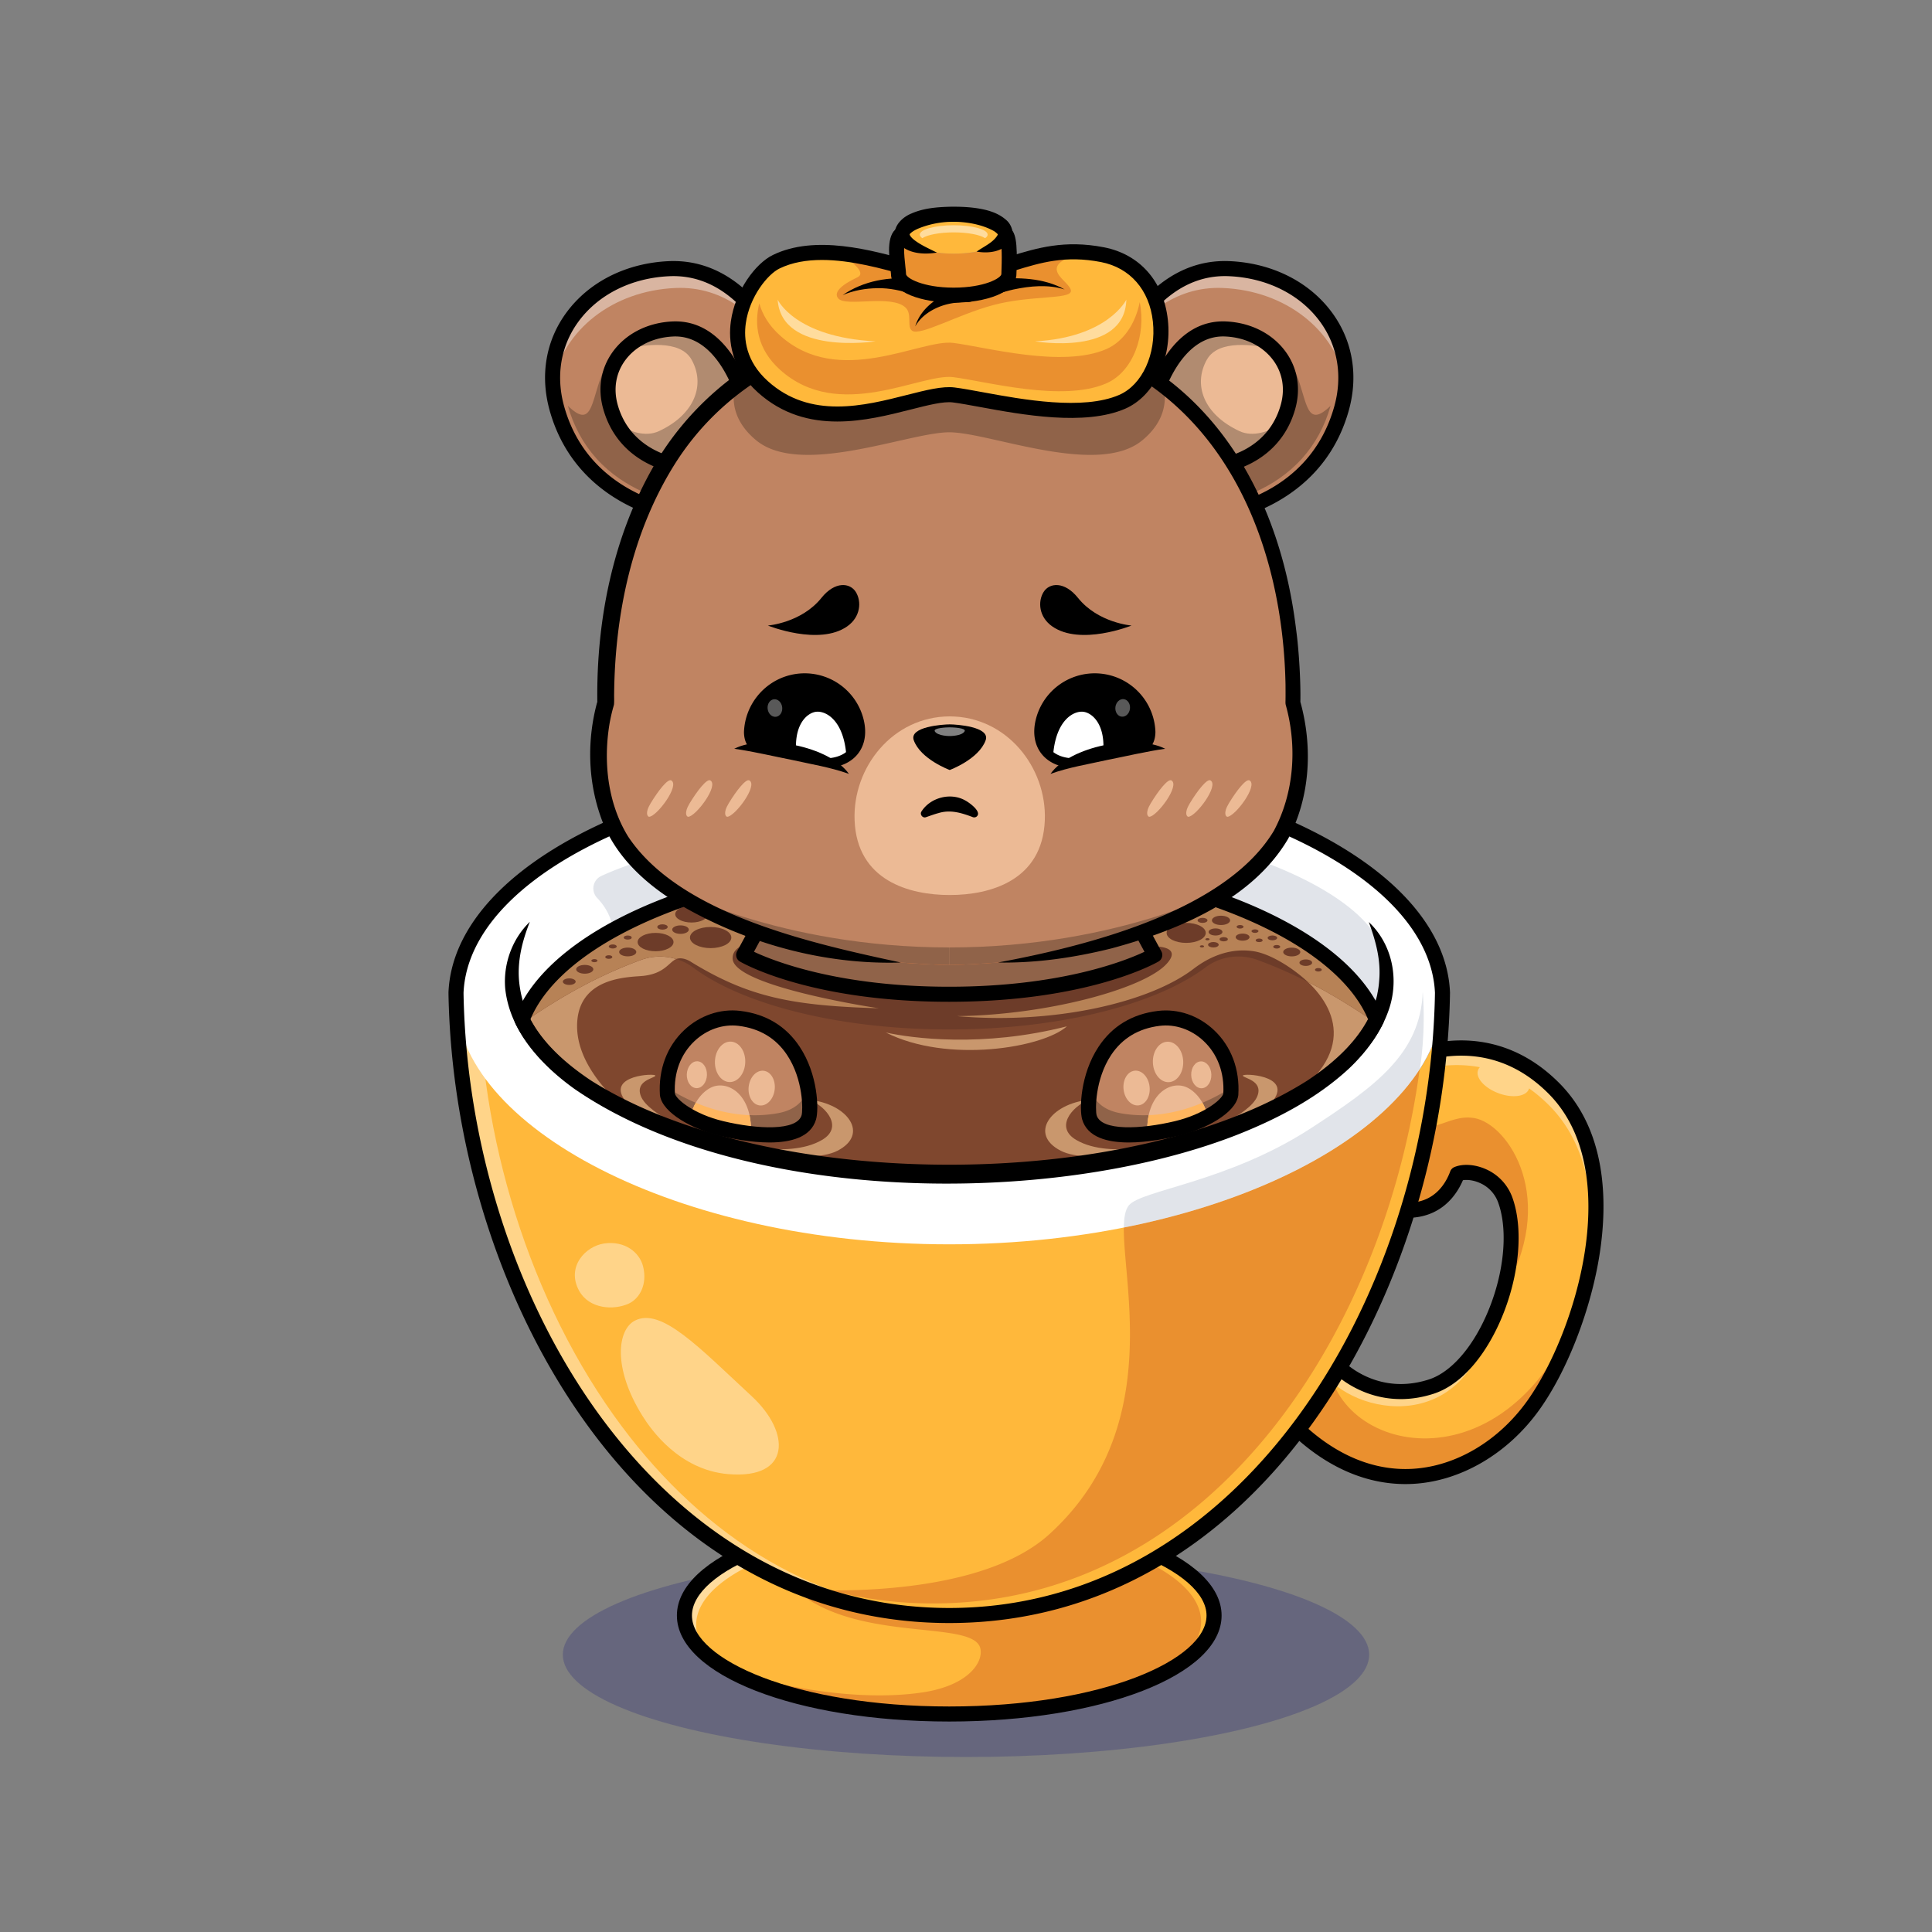 <svg id="Layer_1" data-name="Layer 1" xmlns="http://www.w3.org/2000/svg" viewBox="0 0 4000 4000"><rect x="0" y="0" width="4000" height="4000" fill="#808080" stroke="none"/><defs><style>.cls-1{opacity:0.2;}.cls-2{fill:#000072;}.cls-3{fill:#ffb83b;}.cls-4{opacity:0.4;}.cls-5{fill:#fff;}.cls-6{fill:#ea902f;}.cls-7{fill:#39d5ff;}.cls-8{fill:#399cff;}.cls-9{opacity:0.5;}.cls-10{fill:#3b73ff;}.cls-11{opacity:0.25;}.cls-12{fill:#8795aa;}.cls-13{fill:#995530;}.cls-14{fill:#7f472e;}.cls-15{fill:#6d3c29;}.cls-16{fill:#c9976d;}.cls-17{fill:#b78256;}.cls-18{fill:#6b184e;}.cls-19{fill:#ff9343;}.cls-20{fill:#906349;}.cls-21{fill:#fff3e9;}.cls-22{fill:#c08462;}.cls-23{fill:#ecba95;}.cls-24{fill:#ffb65f;}.cls-25{fill:#f9d9c2;}.cls-26{fill:#b18b70;}.cls-27{fill:#c1612b;}.cls-28{fill:#512717;}.cls-29{opacity:0.35;}</style></defs><g class="cls-1"><ellipse class="cls-2" cx="2000" cy="3425.85" rx="834.75" ry="211.86"/></g><path class="cls-3" d="M2857.1,2219.79s194.15-132.64,359.82,33.24c168.21,168.42,59.23,513.62-41.74,655.66C3067.64,3060,2845,3141.57,2652.92,2924.27c0,0,95.35-149.21,96.59-126.41s89,113.07,213.61,73c115.18-37.07,197.46-263,153.62-385.72-18.52-51.83-74.88-64.92-99.62-54.41-13.66,37.37-56.53,105.06-173.75,60.29"/><g class="cls-4"><path class="cls-5" d="M3273.43,2696.12c35.93-145.11,33.79-307.5-66.1-407.51a321.62,321.62,0,0,0-41.46-35.22l-.48,1.42c-5.85,15.58-34.11,19.41-63.17,8.5s-47.91-32.33-42-47.91a17,17,0,0,1,3.71-5.85c-97.4-18.3-182.43,25.5-208.32,40.8l1.54-30.56s194.17-132.62,359.84,33.25C3325.09,2361.31,3318.65,2542.67,3273.43,2696.12Z"/></g><g class="cls-4"><path class="cls-5" d="M3080,2753.55c-65.41,233.8-314.72,166-354.16,64.41,13.36-17.22,23.26-27.35,23.67-20.11.37,6.6,8,18.88,21.67,32,0,0,0,0,0,.07,33.53,32.17,103.43,69.42,191.88,40.92C3009.41,2856,3050.4,2810.54,3080,2753.55Z"/></g><path class="cls-6" d="M3109.54,2681.38c21.38-68.82,26.4-142.47,7.19-196.27-18.5-51.82-74.87-64.9-99.61-54.39-13.64,37.36-56.53,105-173.73,60.28l11-216.14v0l66.33,24c35.26,68.82,71.9,5.77,131.71,16C3122,2326.64,3229.51,2483,3109.54,2681.38Z"/><path class="cls-6" d="M3268.92,2710.77c-24.89,79.32-59.77,150.15-93.75,197.93-107.52,151.26-330.11,232.88-522.25,15.58,0,0,95.34-149.21,96.6-126.43C2739.94,3002,3110.43,3103.22,3268.92,2710.77Z"/><path d="M2909.81,3072.62c-96,0-188.51-47.48-268.57-138a15.59,15.59,0,0,1-1.45-18.72c90.26-141.23,101-138.4,112.47-135.4,7.21,1.9,12.2,8.21,12.78,16.14,1.57,6.21,17.49,27.65,48.73,45.55,30.78,17.64,80.85,34.36,144.57,13.85,40.7-13.1,81.38-55.77,111.61-117.05,41.93-85.05,54.84-184.95,32.12-248.59a70,70,0,0,0-38.69-41.4c-13.32-5.84-26.07-6.91-34.56-5.48-8.82,20.66-27.13,51-62.32,67.06-35,15.94-78.28,14.26-128.69-5a15.58,15.58,0,1,1,11.13-29.11c42.34,16.17,77.53,18.11,104.64,5.75,29.37-13.39,43.25-41.36,48.91-56.83a15.55,15.55,0,0,1,8.54-9c17.4-7.4,42.26-5.85,64.85,4.05a101.67,101.67,0,0,1,55.53,59.47c25.39,71.07,11.92,180.72-33.51,272.85-34.44,69.82-80.61,117-130,132.93-87.1,28-152.64-3.93-184-25.48-15.49-10.66-31.26-25-40.85-39-16.29,20.22-45.14,62.07-70.62,101.46,76,82.21,162.6,123.17,251.17,118.41,90-4.77,179.27-57.64,238.84-141.42,101.22-142.38,202.29-476.54,43.42-635.62-154.74-154.93-338.18-32.64-340-31.38a15.59,15.59,0,1,1-17.58-25.74c2.1-1.43,52.12-35.19,123.82-48.05,66.83-12,165.48-7.31,255.82,83.15,98.62,98.75,100.36,245.41,84.45,351.05-17.35,115.22-66.23,242.65-124.52,324.64-65,91.47-163.19,149.22-262.59,154.5Q2917.54,3072.62,2909.81,3072.62Zm-144.75-275.73a.57.57,0,0,0,0,.13A.57.57,0,0,1,2765.06,2796.89Z"/><ellipse class="cls-7" cx="1965.31" cy="3344.74" rx="548.29" ry="203.92"/><path class="cls-8" d="M2513.6,3344.74c0,112.62-245.47,203.93-548.27,203.93-30,0-59.37-.91-88-2.61-261-15.65-460.28-99.85-460.28-201.32,0-33.72,22-65.46,60.88-93.45,50.67-36.52,130.13-66.61,227.21-86.13,77.44-15.54,166.06-24.35,260.22-24.35,212.2,0,396.24,44.86,487.4,110.48C2491.63,3279.28,2513.6,3311.06,2513.6,3344.74Z"/><path class="cls-3" d="M2513.59,3344.76c0,112.62-245.47,203.93-548.27,203.93-30,0-59.37-.91-88-2.61-160.09-9.61-297-45-378.89-94.36l0,0c-51.58-31.07-81.35-67.71-81.35-106.92,0-33.72,22-65.46,60.88-93.45,26.64-19.21,61.27-36.64,102.22-51.7,36.88-13.52,79-25.18,125-34.43,77.44-15.54,166.06-24.35,260.22-24.35,212.19,0,396.24,44.86,487.4,110.48C2491.61,3279.3,2513.59,3311.08,2513.59,3344.76Z"/><g class="cls-9"><path class="cls-5" d="M2474.34,3268.86c-92.06-64.59-274.57-108.59-484.71-108.59-94.16,0-182.78,8.82-260.22,24.35-46,9.25-88.11,20.91-125,34.43-41,15.06-75.58,32.5-102.22,51.71-38.9,28-60.88,59.73-60.88,93.45,0,26.88,14,52.57,39.45,76.05-40.71-28.46-63.76-61-63.76-95.5,0-33.72,22-65.46,60.88-93.45,26.64-19.21,61.27-36.64,102.22-51.7,36.88-13.52,79-25.18,125-34.43,77.44-15.54,166.06-24.35,260.22-24.35,212.19,0,396.24,44.86,487.4,110.48A226.14,226.14,0,0,1,2474.34,3268.86Z"/></g><path class="cls-6" d="M2486.75,3357.29c0,45.14-39.41,86.8-106.13,120.6-100.57,43.37-249.31,70.8-415.3,70.8-30,0-59.37-.91-88-2.61-87.91-5.26-168.83-18.3-237.45-37.2-56.37-15.49-104.52-34.9-141.44-57.16,88.15,35.78,270.93,73.49,411.58,52.22a258.21,258.21,0,0,0,50.28-12.45c56.41-20.83,74.67-56.37,69.42-78.66-14.83-63.25-276-5.26-399.25-136.81-22.73-24.24-38.42-49.14-49.06-73.49a909,909,0,0,1,96.89-24.82c77.44-15.54,166.06-24.35,260.22-24.35,212.19,0,396.24,44.86,487.4,110.48C2464.77,3291.83,2486.75,3323.61,2486.75,3357.29Z"/><path d="M1965.31,3564.25c-316.18,0-563.86-96.42-563.86-219.51s247.68-219.5,563.86-219.5,563.87,96.42,563.87,219.5S2281.5,3564.25,1965.31,3564.25Zm0-407.85c-318.64,0-532.7,97.39-532.7,188.34s214.06,188.35,532.7,188.35S2498,3435.7,2498,3344.74,2284,3156.4,1965.31,3156.4Z"/><path class="cls-8" d="M2986.73,2030.86a1534.67,1534.67,0,0,1-10,173.38c-63.17,556.77-424.19,1140.5-1011.44,1140.5-306.75,0-551.79-159.3-724.81-390.83-193-258.12-296.59-606-296.59-923Z"/><path class="cls-8" d="M2986.73,2030.86a1534.67,1534.67,0,0,1-10,173.38c-63.17,556.77-424.19,1140.5-1011.44,1140.5-306.75,0-551.79-159.3-724.81-390.83-193-258.12-296.59-606-296.59-923Z"/><path class="cls-8" d="M2986.72,2030.88a1534.67,1534.67,0,0,1-10,173.38c-63.17,556.77-424.19,1140.5-1011.44,1140.5-105.94,0-204.48-19-295.28-53.41-172.11-65.22-316.24-185.82-429.53-337.42-193-258.13-296.59-606-296.59-923Z"/><path class="cls-8" d="M2986.72,2030.88a1534.67,1534.67,0,0,1-10,173.38c-63.17,556.77-424.19,1140.5-1011.44,1140.5-105.94,0-204.48-19-295.28-53.41-172.11-65.22-316.24-185.82-429.53-337.42-193-258.13-296.59-606-296.59-923Z"/><path class="cls-3" d="M2986.72,2030.88a1534.67,1534.67,0,0,1-10,173.38c-63.17,556.77-424.19,1140.5-1011.44,1140.5-105.94,0-204.48-19-295.28-53.41-172.11-65.22-316.24-185.82-429.53-337.42-193-258.13-296.59-606-296.59-923Z"/><g class="cls-4"><path class="cls-5" d="M1989.08,3344.4q-11.8.36-23.8.36c-306.75,0-551.79-159.31-724.81-390.83-193-258.13-296.59-606-296.59-923h47.48c0,317,103.57,664.92,296.59,923C1456.5,3179.45,1693.4,3336.46,1989.08,3344.4Z"/></g><path class="cls-10" d="M2986.72,2065.15c0,206.74-274.25,399.76-659.94,476.33.27-20.91,3-36.6,10.24-45.73,53.64-67.88,752-150.57,576.41-610.69C2960.71,1940.71,2986.72,2001.51,2986.72,2065.15Z"/><path class="cls-6" d="M2953.36,2030.88c-.83,48.93-4.11,98.54-9.77,148.35-63.16,556.77-424.19,1140.5-1011.43,1140.5a836.72,836.72,0,0,1-212.75-27c110.17.79,337.74-11.3,453.24-116.37,275.09-250.34,114.91-618,164.37-680.58,47.39-60,598.23-131.51,604.6-464.86Z"/><path class="cls-5" d="M2986.73,2065.16c0,267-457.31,511.09-1021.43,511.09S943.88,2332.14,943.88,2065.16s457.31-483.42,1021.42-483.42S2986.73,1798.17,2986.73,2065.16Z"/><g class="cls-11"><path class="cls-12" d="M2939.68,2213.15c-94,146.33-321.73,270.53-612.9,328.33.27-20.91,3-36.61,10.24-45.74,25.14-31.78,205.15-48,377-159.82,133.61-86.92,226.82-154.16,231.64-282.35C2952.33,2138.71,2940.27,2209.67,2939.68,2213.15Z"/></g><g class="cls-11"><path class="cls-12" d="M1256.57,1989.27s40.74-65.84-20.32-130.3a28.44,28.44,0,0,1,8.77-45.42c72.7-33.31,259.18-97.81,643.55-118.66,542.71-29.43,917.26,126.53,970.65,264.17s-55.43,220-55.43,220Z"/></g><path class="cls-13" d="M2849.72,2111.66c-22.29,45.66-61.7,88.43-115,126.89-159.78,115.35-444.62,192.15-769.4,192.15-175.51,0-339.36-22.41-478.1-61.27-130.14-36.36-238.17-87.24-313.08-147.48-1.46-1.15-2.92-2.33-4.35-3.52-40.16-33.09-70.4-68.94-88.9-106.77,71.87-190.13,440.52-334.93,884.43-334.93S2777.9,1921.53,2849.72,2111.66Z"/><path class="cls-14" d="M2849.71,2111.68c-22.29,45.66-61.7,88.43-115,126.89-31.54,22.77-68,44-108.63,63.48,0,0-.08,0-.11.08-165.2,79.14-400.08,128.59-660.66,128.59-175.51,0-339.36-22.41-478.11-61.27-69.65-19.45-133-43.09-188.27-70.09-48-23.4-90-49.41-124.8-77.39-1.46-1.15-2.92-2.34-4.35-3.52-40.16-33.09-70.4-68.94-88.9-106.77,71.87-190.14,440.52-334.93,884.43-334.93S2777.89,1921.54,2849.71,2111.68Z"/><path class="cls-15" d="M2849.72,2111.66c-.87,1.78-1.74,3.56-2.69,5.3-74-50.77-149.12-94.76-243.4-129.46-36.17-13.31-76.73-7.92-107.52,15.25q-9,6.78-19,13.29c-106.25,69.22-295.76,115.31-511.78,115.31-116.73,0-225.76-13.44-318-36.77-86.57-21.82-158.43-52.33-208.28-88.5-1-.67-1.93-1.39-2.88-2.1l-.5-.36a115.13,115.13,0,0,0-108.63-16.1c-94.29,34.68-169.44,78.67-243.43,129.44-1-1.78-1.82-3.52-2.69-5.3,42.73-113,190.41-210.1,396.48-270.18,140.44-41,308-64.75,488-64.75s347.5,23.8,487.91,64.75C2659.3,1901.52,2807,1998.57,2849.72,2111.66Z"/><path class="cls-16" d="M2847,2117c-22.69,43.68-61.07,84.63-112.34,121.59-31.54,22.77-68,44-108.63,63.48,181.64-102.58,149.58-205.12,81.71-269.11C2757.25,2058.12,2802.35,2086.3,2847,2117Z"/><path class="cls-16" d="M1195.61,2109.66c-8.9,79.81,57,150.57,103.29,189.7-48-23.4-90-49.41-124.8-77.39-1.46-1.15-2.92-2.34-4.35-3.52-38.26-31.55-67.55-65.58-86.21-101.47,74-50.8,149.14-94.8,243.42-129.46a114,114,0,0,1,73-1.9c-15.1,6.64-24.15,30-68,34.79C1305.46,2023.29,1205.49,2020.92,1195.61,2109.66Z"/><path class="cls-17" d="M2849.71,2111.68c-.87,1.78-1.74,3.52-2.69,5.3-44.67-30.68-89.77-58.86-139.26-84l0,0c-38.39-35.14-81.7-58.46-110.52-63.25-61.8-10.27-108.59,22.77-126.77,36.6-90.92,69.18-287.9,115.27-489.49,97.44,186.1-2.25,382.28-55.61,432.17-105.93,24-24.28,13.52-37.64-23.92-38.47,0,0-12.29,0-12.33,0-63.48,14.23-101.19,39.18-210.81,48.23-179.86,14.82-289.55-63.25-375.53-72.42l-6.92-.71c-68.26-6.56-165.78-5.57-229.42,16-19.06,6.48-38.23,14.43-37.4,34.86,3.2,44.87,184.13,81.75,264.69,96l6.68,1.15c1.66.27,3.24.55,4.78.83,2.18.31,4.23.67,6.13,1a5.93,5.93,0,0,1,.83.12c1.62.24,3.16.52,4.59.75,5,.83,8.93,1.43,11.5,1.86l.83.12a.88.88,0,0,1,.32,0,2,2,0,0,1,.47.08c1.23.2,1.9.28,1.9.28-178-5.18-268.68-22.42-388.22-95.63,0,0-16.33-11.67-31.23-6.36h0a114,114,0,0,0-73,1.9c-94.28,34.66-169.42,78.66-243.42,129.46-1-1.78-1.82-3.52-2.69-5.3,1.47-3.87,3.05-7.75,4.79-11.58v0c.63-1.43,1.26-2.77,1.93-4.15.79-1.78,1.66-3.52,2.53-5.22s1.74-3.48,2.69-5.22c1.07-2,2.17-4,3.32-6,.83-1.5,1.7-3,2.61-4.46s1.78-3,2.73-4.47c1.14-1.86,2.33-3.72,3.56-5.54l1.42-2.13c.47-.71,1-1.42,1.46-2.13,2.45-3.64,5.06-7.24,7.79-10.84l1.9-2.49c.63-.83,1.26-1.66,1.93-2.45q8-10.14,17.16-20c.2-.2.39-.43.59-.63,1.15-1.27,2.33-2.49,3.52-3.72,1.54-1.62,3.08-3.2,4.66-4.78.52-.55,1.07-1.07,1.62-1.62,1.35-1.34,2.69-2.65,4.08-4,5.45-5.3,11.18-10.56,17.15-15.7,1.5-1.3,3-2.6,4.55-3.87,2.29-1.94,4.58-3.87,7-5.77s4.75-3.84,7.16-5.69c1.58-1.27,3.24-2.53,4.86-3.76s3.32-2.49,5-3.75q7.53-5.64,15.42-11.07c2.65-1.82,5.3-3.64,8-5.42s5.42-3.59,8.19-5.37c1.81-1.19,3.67-2.37,5.57-3.56,2.69-1.7,5.41-3.4,8.14-5,1.39-.87,2.81-1.74,4.23-2.57,1.62-1,3.2-1.94,4.82-2.89l5.89-3.44q11.87-6.87,24.35-13.44c4.19-2.21,8.38-4.38,12.65-6.56s8.58-4.27,13-6.4c2.17-1.07,4.39-2.14,6.6-3.16s4.43-2.1,6.64-3.13c1.9-.87,3.8-1.77,5.73-2.64,2.61-1.19,5.22-2.38,7.83-3.52s5.1-2.26,7.67-3.36c3.16-1.39,6.36-2.77,9.57-4.11q4.08-1.73,8.3-3.44,6.11-2.55,12.33-5c4.47-1.78,8.93-3.52,13.48-5.26,4.35-1.66,8.73-3.28,13.16-4.9s9-3.28,13.52-4.86c3.52-1.23,7-2.46,10.6-3.68,3.2-1.11,6.4-2.17,9.6-3.24q10.26-3.43,20.75-6.68c3.44-1.11,6.88-2.18,10.36-3.2s7-2.14,10.59-3.17,7.12-2.09,10.68-3.08,7.19-2.06,10.79-3c.79-.24,1.54-.44,2.33-.64,3.48-1,7-1.93,10.55-2.88.76-.2,1.55-.44,2.3-.59,5.18-1.39,10.43-2.77,15.69-4.08,3.28-.83,6.56-1.66,9.84-2.45.28-.08.56-.12.83-.19,7.36-1.78,14.83-3.6,22.34-5.3,2.25-.52,4.5-1,6.8-1.5,4-.91,8-1.82,12-2.65,4.51-1,9-1.94,13.6-2.85a4.8,4.8,0,0,1,.71-.16c3.21-.67,6.41-1.3,9.61-1.93a.58.58,0,0,1,.28-.08c4.74-1,9.56-1.9,14.38-2.81q13.93-2.67,28.19-5.06c1.74-.32,3.48-.59,5.22-.91,3.28-.55,6.6-1.1,9.92-1.62.55-.12,1.11-.2,1.66-.28,4.58-.75,9.21-1.46,13.83-2.17,6-1,12.06-1.86,18.15-2.69,4.62-.67,9.21-1.34,13.83-1.93s9.29-1.23,14-1.82c1.66-.24,3.32-.44,5-.64,4.35-.55,8.77-1.06,13.16-1.58a5.83,5.83,0,0,0,.83-.08c2.69-.31,5.38-.63,8.07-.9,3.28-.4,6.56-.76,9.88-1.07,3.52-.4,7.07-.75,10.63-1.11,2.65-.28,5.3-.55,8-.79s5.29-.51,7.94-.75c5.3-.51,10.6-1,15.93-1.38,3.12-.28,6.25-.52,9.37-.75s6.17-.52,9.25-.72l6.21-.47c2.13-.12,4.31-.28,6.48-.4.91-.08,1.82-.15,2.73-.19,2.57-.2,5.18-.36,7.74-.52.95,0,1.9-.12,2.85-.16,3.48-.23,6.92-.43,10.4-.59.51,0,1-.08,1.58-.08,2.73-.16,5.45-.31,8.22-.43,4.74-.24,9.45-.48,14.19-.67,3.6-.16,7.24-.32,10.83-.44l3.44-.12,3.6-.12c3.12-.12,6.24-.19,9.41-.27a7.47,7.47,0,0,1,1,0c4.58-.16,9.25-.28,13.87-.36,1.15,0,2.29,0,3.48-.08q8.71-.18,17.43-.24c2,0,4,0,6-.07,5.49,0,11-.08,16.56-.08s11.07,0,16.56.08c2,0,4,0,6.05.07h1.78q7.83.06,15.66.24c1.18,0,2.33,0,3.47.08q7,.12,13.88.36a7.63,7.63,0,0,1,1,0c3.16.08,6.28.15,9.4.27l3.6.12,3.44.12c3.6.12,7.24.28,10.83.44,4.75.19,9.45.43,14.19.67,3.4.16,6.8.31,10.2.55.4,0,.83,0,1.23,0,2.88.16,5.81.32,8.69.51,1.19.08,2.34.12,3.48.2,2.33.12,4.67.28,7,.48,1,0,2,.11,3,.19,2.18.12,4.35.28,6.49.4l6.2.47q4.63.3,9.25.72c3.13.23,6.25.47,9.37.75,5.34.43,10.67.87,15.93,1.38,2.65.24,5.34.47,8,.75s5.29.51,7.94.79c3.64.36,7.28.71,10.87,1.11,3,.31,6,.63,9.06,1,.07,0,.19,0,.27,0,3,.35,6,.67,9,1,.87.08,1.78.2,2.65.32,3.6.4,7.16.83,10.68,1.26,1.66.2,3.36.44,5,.64,4.66.59,9.33,1.18,13.95,1.82s9.21,1.26,13.84,1.93c5.92.79,11.78,1.66,17.63,2.61,5,.75,10,1.54,14.9,2.33,3.71.6,7.39,1.19,11,1.82,1.74.28,3.48.59,5.21.91,9.49,1.62,18.86,3.32,28.19,5.06,4,.75,8,1.54,12,2.33l2.37.48a.35.35,0,0,1,.27.08c3.21.59,6.33,1.26,9.45,1.89.12,0,.28,0,.4.08,4.54.91,9.09,1.86,13.6,2.85a3,3,0,0,1,.79.2c3.67.75,7.35,1.58,11,2.41l7.48,1.66c4.15,1,8.3,1.9,12.45,2.88,4,1,7.94,1.94,11.9,2.93q5.32,1.25,10.55,2.61c3.68.91,7.31,1.86,11,2.84,2.73.72,5.45,1.43,8.18,2.18,9.37,2.49,18.58,5.06,27.71,7.75,2.57.71,5.1,1.5,7.63,2.25.52.16,1,.28,1.46.43,3.25,1,6.49,1.94,9.69,2.93,4.78,1.46,9.49,3,14.19,4.47,4,1.26,7.83,2.53,11.7,3.83l2.53.83c1.58.51,3.12,1,4.66,1.58h0c4,1.35,8.07,2.73,12,4.15,5.1,1.78,10.12,3.56,15.1,5.42s9.92,3.67,14.82,5.53,9.77,3.76,14.55,5.69c2.33,1,4.67,1.86,7,2.81,7.23,2.93,14.31,5.93,21.31,9,4.62,2,9.17,4,13.71,6.09s9,4.15,13.4,6.25c2.22,1,4.39,2.09,6.56,3.16s4.39,2.13,6.53,3.2c2.61,1.27,5.17,2.57,7.7,3.88,1.74.83,3.44,1.69,5.1,2.6,2.14,1.07,4.19,2.18,6.29,3.28s4.15,2.18,6.21,3.33c2.88,1.54,5.73,3.08,8.53,4.66,3.24,1.78,6.49,3.6,9.65,5.45l5.89,3.44c3.4,2,6.76,4,10.12,6.09q10,6.11,19.45,12.41c3.16,2.1,6.28,4.19,9.36,6.33,1.74,1.22,3.48,2.41,5.18,3.63,3.84,2.69,7.59,5.46,11.31,8.23l3.91,3c1.66,1.23,3.28,2.49,4.9,3.76q4.82,3.79,9.49,7.59c1.54,1.3,3.08,2.57,4.63,3.87s3,2.57,4.5,3.87,3,2.57,4.43,3.88c5.1,4.5,10,9.09,14.7,13.72,2.06,2,4.08,4,6.09,6.08a2.59,2.59,0,0,0,.32.36c2.21,2.25,4.39,4.54,6.48,6.84,2.81,3,5.5,6,8.1,9.09.4.43.79.91,1.15,1.34,1.23,1.39,2.37,2.81,3.52,4.19,1.46,1.74,2.84,3.48,4.19,5.22.63.79,1.26,1.58,1.86,2.37s1.18,1.54,1.78,2.33c2.72,3.6,5.33,7.2,7.78,10.84.52.71,1,1.42,1.47,2.13s.94,1.42,1.42,2.13c1.26,1.82,2.45,3.68,3.56,5.54.94,1.46,1.85,3,2.72,4.47s1.78,3,2.61,4.46c1.19,2,2.3,4,3.32,6,.95,1.74,1.82,3.48,2.69,5.22s1.74,3.44,2.53,5.22c.67,1.38,1.31,2.72,1.94,4.15v0C2846.67,2103.93,2848.25,2107.81,2849.71,2111.68Z"/><ellipse class="cls-15" cx="1471.32" cy="1941.1" rx="42.82" ry="21.9"/><ellipse class="cls-15" cx="2455.87" cy="1931.46" rx="40.5" ry="20.71"/><ellipse class="cls-15" cx="2527.98" cy="1905.52" rx="18.85" ry="9.64"/><ellipse class="cls-15" cx="2489.72" cy="1905.52" rx="10.23" ry="5.23"/><ellipse class="cls-15" cx="2516.61" cy="1929.54" rx="14.35" ry="7.34"/><ellipse class="cls-15" cx="2572.69" cy="1940.26" rx="14.35" ry="7.34"/><path class="cls-15" d="M2574.62,1918.84c0,2-3.22,3.68-7.2,3.68s-7.19-1.65-7.19-3.68,3.22-3.68,7.19-3.68S2574.62,1916.81,2574.62,1918.84Z"/><path class="cls-15" d="M2605.5,1927.79c0,2-3.22,3.67-7.2,3.67s-7.19-1.64-7.19-3.67,3.22-3.68,7.19-3.68S2605.5,1925.75,2605.5,1927.79Z"/><ellipse class="cls-15" cx="2606.95" cy="1946.86" rx="7.19" ry="3.68"/><path class="cls-15" d="M2644.27,1941.82c0,2.78-4.41,5-9.86,5s-9.86-2.26-9.86-5,4.42-5,9.86-5S2644.27,1939,2644.27,1941.82Z"/><path class="cls-15" d="M2504.33,1944.62c0,1.24-1.95,2.24-4.37,2.24s-4.38-1-4.38-2.24,2-2.23,4.38-2.23S2504.33,1943.39,2504.33,1944.62Z"/><path class="cls-15" d="M2492.93,1959.38c0,1.23-2,2.24-4.38,2.24s-4.37-1-4.37-2.24,2-2.24,4.37-2.24S2492.93,1958.14,2492.93,1959.38Z"/><ellipse class="cls-15" cx="2643.34" cy="1960.2" rx="7.15" ry="3.66"/><ellipse class="cls-15" cx="2674.47" cy="1971.04" rx="17.72" ry="9.06"/><path class="cls-15" d="M2716.66,1993.11c0,3.71-5.88,6.72-13.14,6.72s-13.15-3-13.15-6.72,5.89-6.72,13.15-6.72S2716.66,1989.4,2716.66,1993.11Z"/><ellipse class="cls-15" cx="2729.55" cy="2007.82" rx="6.99" ry="3.58"/><path class="cls-15" d="M2523.17,1956c0,3.11-4.94,5.64-11,5.64s-11-2.53-11-5.64,4.94-5.64,11-5.64S2523.17,1952.86,2523.17,1956Z"/><ellipse class="cls-15" cx="2533.55" cy="1944.62" rx="8.52" ry="4.36"/><ellipse class="cls-15" cx="1357.29" cy="1950.46" rx="37.15" ry="19"/><ellipse class="cls-15" cx="1408.91" cy="1924.71" rx="17.2" ry="8.79"/><ellipse class="cls-15" cx="1299.63" cy="1970.94" rx="17.76" ry="9.08"/><path class="cls-15" d="M1191.84,2032.4c0,3.74-5.94,6.78-13.27,6.78s-13.26-3-13.26-6.78,5.94-6.79,13.26-6.79S1191.84,2028.65,1191.84,2032.4Z"/><ellipse class="cls-15" cx="1210.67" cy="2006.84" rx="17.76" ry="9.08"/><ellipse class="cls-15" cx="1371.61" cy="1919.2" rx="10.77" ry="5.51"/><ellipse class="cls-15" cx="1299.63" cy="1941.1" rx="8.22" ry="4.2"/><path class="cls-15" d="M1276.87,1959.56c0,2.32-3.68,4.2-8.22,4.2s-8.22-1.88-8.22-4.2,3.68-4.2,8.22-4.2S1276.87,1957.24,1276.87,1959.56Z"/><ellipse class="cls-15" cx="1260.43" cy="1981.46" rx="7.23" ry="3.7"/><path class="cls-15" d="M1237,1988.93c0,1.79-2.84,3.24-6.33,3.24s-6.33-1.45-6.33-3.24,2.84-3.23,6.33-3.23S1237,1987.15,1237,1988.93Z"/><ellipse class="cls-15" cx="1431.79" cy="1892.68" rx="33.81" ry="17.29"/><path d="M1965.29,2446.26c-209.39,0-414.14-32.68-576.54-92s-276.57-143-321.88-235.72a15.57,15.57,0,0,1-.58-12.35c75.56-199.91,453.64-345,899-345s823.49,145.1,899,345a15.57,15.57,0,0,1-.58,12.35c-45.31,92.71-159.62,176.42-321.87,235.72S2174.7,2446.26,1965.29,2446.26Zm-867.35-335.39c93.07,176.65,455.58,304.23,867.35,304.23s774.28-127.58,867.35-304.23c-35.88-86-138.89-165.14-291.16-223.43-160.24-61.35-364.87-95.13-576.19-95.13s-415.91,33.78-576.16,95.13C1236.87,1945.73,1133.85,2024.87,1097.94,2110.87Z"/><path d="M1965.29,3360.32c-153.18,0-297.61-38.52-429.31-114.48-120.85-69.7-228.81-169.44-320.89-296.46C1045.16,2715,941,2401,929.39,2087.89c-.48-13-.74-23-.84-32.51,0-.26,0-.52,0-.78a244.74,244.74,0,0,1,2.45-26c18.86-127.27,136.09-244.7,330.08-330.66,191.8-85,441.88-131.79,704.2-131.79s512.42,46.81,704.22,131.79c194,86,311.24,203.39,330.1,330.64a245.66,245.66,0,0,1,2.46,26c0,.27,0,.53,0,.79-.11,9.52-.38,19.84-.84,32.49C2989.6,2401,2885.47,2715,2715.53,2949.39c-92.08,127-200.05,226.75-320.91,296.45C2262.93,3321.8,2118.48,3360.32,1965.29,3360.32ZM959.72,2055.43c.1,9.09.35,18.77.81,31.3,22.7,610.72,404.73,1242.43,1004.76,1242.43s982.11-631.71,1004.8-1242.44c.45-12.18.71-22.14.82-31.29a211.31,211.31,0,0,0-2.13-22.3c-36.22-244.38-477-435.82-1003.49-435.82S998.06,1788.75,961.84,2033.14A213.48,213.48,0,0,0,959.72,2055.43Z"/><g class="cls-11"><path class="cls-18" d="M1547.72,1977.2l71.07-131.1h709l71.08,131.1s-128.16,58.9-425.84,58.9S1547.72,1977.2,1547.72,1977.2Z"/></g><path class="cls-19" d="M1539.67,1977.2l71.08-131.1h709l71.08,131.1s-139.36,81.31-425.84,81.31S1539.67,1977.2,1539.67,1977.2Z"/><path class="cls-20" d="M2390.85,1977.2s-27.19,15.85-82.3,33.56c-69.57,22.41-183.65,47.75-343.54,47.75-160.1,0-274.1-25.38-343.51-47.83-54.79-17.67-81.83-33.48-81.83-33.48l71.07-131.12h709Z"/><path d="M1965,2074.09c-287.4,0-427.38-80-433.2-83.45a15.59,15.59,0,0,1-5.83-20.87l71.08-131.1a15.58,15.58,0,0,1,13.7-8.15h709a15.58,15.58,0,0,1,13.7,8.15l71.08,131.1a15.59,15.59,0,0,1-5.85,20.88C2392.86,1994.06,2252.4,2074.09,1965,2074.09Zm-404-103.56c40.91,19.2,175,72.4,404,72.4,229.81,0,363.67-53.17,404.52-72.38l-59-108.87H1620Zm-21.34,6.66h0Z"/><g class="cls-9"><path class="cls-5" d="M2032.48,740.53c0,2.35-1.67,4.58-4.73,6.63-9.44-6.36-32.09-10.83-58.52-10.83s-49.06,4.47-58.5,10.83c-3.06-2-4.73-4.28-4.73-6.63,0-9.64,28.31-17.45,63.23-17.45S2032.48,730.89,2032.48,740.53Z"/></g><path class="cls-16" d="M2209,2124.83c-174.92,44.75-322.16,24.55-375,12.85C1961.49,2202.24,2159.13,2169.58,2209,2124.83Z"/><path class="cls-16" d="M1356.93,2226.93c.23-5.32-99.55-1.06-64.33,49.36,29,41.51,151.2,84.22,154.91,78.73s-104.89-45.14-120.65-85.64C1314.1,2236.6,1356.69,2232.25,1356.93,2226.93Z"/><path class="cls-16" d="M1676.72,2277.21c77.7,8.24,124.12,70.74,57.28,105.25-62.22,32.12-236.89-8.51-236.89-15.14s132,35.65,205-7.34C1746.18,2334.05,1711.6,2292,1676.72,2277.21Z"/><path class="cls-21" d="M1674.64,2313.18c7.32-25.76.16-187.16-143.68-204.75-75.77-9.26-155.47,56-149.12,157.55,3.63,23.8,53.25,56.36,112,70.42C1539.67,2347.38,1658.72,2368.05,1674.64,2313.18Z"/><path class="cls-21" d="M1674.65,2313.18c-9.8,33.8-58.74,38.94-105.54,35.34a509.71,509.71,0,0,1-75.31-12.13,274.44,274.44,0,0,1-49.92-17.16c-34.67-15.85-59.49-36.68-62.06-53.24-6.33-101.56,73.36-166.82,149.14-157.57C1674.81,2126,1682,2287.41,1674.65,2313.18Z"/><path class="cls-22" d="M1674.64,2313.19c-9.81,33.8-58.74,38.94-105.55,35.34a509.77,509.77,0,0,1-75.3-12.13,274.18,274.18,0,0,1-49.92-17.16c-34.67-15.85-59.5-36.68-62.06-53.24-.32-4.83-.4-9.53-.32-14.19,1.54-93.37,77.28-152.19,149.46-143.38,96.37,11.78,131.36,88.07,141.79,144.92C1677.88,2281.37,1677.05,2304.7,1674.64,2313.19Z"/><path class="cls-20" d="M1674.64,2313.19c-9.81,33.8-58.74,38.94-105.55,35.34a509.77,509.77,0,0,1-75.3-12.13,274.18,274.18,0,0,1-49.92-17.16c-34.67-15.85-59.5-36.68-62.06-53.24-.32-4.83-.4-9.53-.32-14.19,36.6,24,125.27,71.7,229.11,52.93,36.64-6.61,55-26.21,62.14-51.39C1677.88,2281.37,1677.05,2304.7,1674.64,2313.19Z"/><path class="cls-22" d="M1554.59,2347.11a520.31,520.31,0,0,1-60.8-10.71,274.18,274.18,0,0,1-49.92-17.16c-5-2.29-9.81-4.66-14.35-7.15a102.88,102.88,0,0,1,11-28.94c30.63,12.89,68.74,24,111.19,25.66A147.49,147.49,0,0,1,1554.59,2347.11Z"/><path class="cls-23" d="M1554.6,2347.1a520.31,520.31,0,0,1-60.8-10.71,274.44,274.44,0,0,1-49.92-17.16c-5-2.29-9.81-4.66-14.35-7.15,7.71-34.91,31.23-59.73,53-63.92C1516.93,2241.56,1558,2275,1554.6,2347.1Z"/><path class="cls-24" d="M1554.59,2347.11a520.31,520.31,0,0,1-60.8-10.71,274.18,274.18,0,0,1-49.92-17.16c-5-2.29-9.81-4.66-14.35-7.15a102.88,102.88,0,0,1,11-28.94c30.63,12.89,68.74,24,111.19,25.66A147.49,147.49,0,0,1,1554.59,2347.11Z"/><ellipse class="cls-23" cx="1576.97" cy="2252.73" rx="36.13" ry="27.09" transform="translate(-842.74 3559.12) rotate(-83.37)"/><ellipse class="cls-23" cx="1511.65" cy="2198.53" rx="41.89" ry="31.42" transform="translate(-735.86 3636.35) rotate(-88.1)"/><ellipse class="cls-23" cx="1442.87" cy="2225.18" rx="27.82" ry="20.87" transform="translate(-828.99 3593.37) rotate(-88.1)"/><path d="M1593.06,2365.37c-38.08,0-78.26-7.92-102.88-13.81-55.87-13.38-118.22-47.09-123.75-83.23q-.11-.67-.15-1.38c-3.3-52.88,14.56-100.54,50.28-134.22,32.22-30.36,74.61-44.86,116.29-39.77,53.1,6.5,94.38,31.41,122.68,74.05,38.33,57.74,39.9,130,34.09,150.43,0,0,0,.06,0,.08C1678.83,2354.64,1637.37,2365.37,1593.06,2365.37Zm-195.73-101.24c2.76,12.21,39.58,42.63,100.1,57.12,71.42,17.09,152.62,20.5,162.22-12.37,2.79-9.93,3.8-73.59-30.08-124.63-23-34.71-56.86-55-100.5-60.35-32.48-4-65.68,7.52-91.14,31.52C1409.26,2182.44,1394.86,2221,1397.33,2264.13Zm277.3,49h0Z"/><path class="cls-16" d="M2573.16,2226.93c-.24-5.32,99.54-1.06,64.32,49.36-29,41.51-151.19,84.22-154.91,78.73s104.89-45.14,120.66-85.64C2616,2236.6,2573.39,2232.25,2573.16,2226.93Z"/><path class="cls-16" d="M2253.36,2277.21c-77.7,8.24-124.12,70.74-57.27,105.25,62.22,32.12,236.89-8.51,236.89-15.14S2301,2403,2228,2360C2183.9,2334.05,2218.49,2292,2253.36,2277.21Z"/><path class="cls-21" d="M2255.45,2313.18c-7.33-25.76-.16-187.16,143.67-204.75,75.78-9.26,155.47,56,149.13,157.55-3.64,23.8-53.26,56.36-112,70.42C2390.41,2347.38,2271.36,2368.05,2255.45,2313.18Z"/><path class="cls-21" d="M2255.43,2313.18c9.81,33.8,58.74,38.94,105.55,35.34a509.77,509.77,0,0,0,75.3-12.13,274.18,274.18,0,0,0,49.92-17.16c34.67-15.85,59.5-36.68,62.07-53.24,6.32-101.56-73.37-166.82-149.15-157.57C2255.27,2126,2248.12,2287.41,2255.43,2313.18Z"/><path class="cls-22" d="M2255.44,2313.19c9.81,33.8,58.74,38.94,105.55,35.34a509.77,509.77,0,0,0,75.3-12.13,274.28,274.28,0,0,0,49.93-17.16c34.66-15.85,59.49-36.68,62.06-53.24.31-4.83.39-9.53.31-14.19-1.54-93.37-77.28-152.19-149.46-143.38-96.37,11.78-131.35,88.07-141.79,144.92C2252.2,2281.37,2253,2304.7,2255.44,2313.19Z"/><path class="cls-20" d="M2255.44,2313.19c9.81,33.8,58.74,38.94,105.55,35.34a509.77,509.77,0,0,0,75.3-12.13,274.28,274.28,0,0,0,49.93-17.16c34.66-15.85,59.49-36.68,62.06-53.24.31-4.83.39-9.53.31-14.19-36.6,24-125.27,71.7-229.11,52.93-36.64-6.61-54.94-26.21-62.14-51.39C2252.2,2281.37,2253,2304.7,2255.44,2313.19Z"/><path class="cls-22" d="M2375.49,2347.11a519.92,519.92,0,0,0,60.8-10.71,274.28,274.28,0,0,0,49.93-17.16c5-2.29,9.8-4.66,14.34-7.15a103.17,103.17,0,0,0-11-28.94c-30.64,12.89-68.75,24-111.2,25.66A147.49,147.49,0,0,0,2375.49,2347.11Z"/><path class="cls-23" d="M2375.48,2347.1a520.31,520.31,0,0,0,60.8-10.71,274.18,274.18,0,0,0,49.92-17.16c5-2.29,9.81-4.66,14.35-7.15-7.71-34.91-31.22-59.73-53-63.92C2413.15,2241.56,2372,2275,2375.48,2347.1Z"/><path class="cls-24" d="M2375.49,2347.11a519.92,519.92,0,0,0,60.8-10.71,274.28,274.28,0,0,0,49.93-17.16c5-2.29,9.8-4.66,14.34-7.15a103.17,103.17,0,0,0-11-28.94c-30.64,12.89-68.75,24-111.2,25.66A147.49,147.49,0,0,0,2375.49,2347.11Z"/><ellipse class="cls-23" cx="2353.11" cy="2252.73" rx="27.09" ry="36.13" transform="translate(-244.3 286.67) rotate(-6.63)"/><ellipse class="cls-23" cx="2418.43" cy="2198.53" rx="31.42" ry="41.89" transform="translate(-71.67 81.51) rotate(-1.9)"/><ellipse class="cls-23" cx="2487.21" cy="2225.18" rx="20.87" ry="27.82" transform="translate(-72.51 83.81) rotate(-1.9)"/><path d="M2337,2365.37c-44.31,0-85.77-10.72-96.54-47.85l0-.08c-5.8-20.42-4.23-92.71,34.11-150.44,28.3-42.63,69.58-67.55,122.67-74,41.72-5.07,84.06,9.41,116.29,39.77,35.73,33.67,53.58,81.34,50.28,134.22,0,.47-.08.93-.15,1.39-5.53,36.13-67.89,69.84-123.75,83.22C2415.28,2357.45,2375.09,2365.37,2337,2365.37Zm-66.6-56.49c9.62,32.88,90.82,29.46,162.23,12.37,60.51-14.49,97.34-44.91,100.1-57.12,2.46-43.11-11.94-81.7-40.61-108.71-25.45-24-58.67-35.5-91.13-31.52-43.64,5.33-77.45,25.64-100.49,60.34C2266.63,2235.27,2267.64,2299,2270.42,2308.88Z"/><path d="M2834,1909.06c49.11,46.26,63.34,119.33,41,182.56-16.32,46.67-46.68,87.14-82.12,120.74-67.69,62.71-151.74,106-237,139.24-384.12,147.79-1020.54,141.46-1366.59-97.18-69-49.48-133.87-119.67-143.3-207.63-4.36-50.92,14.26-102.74,51-138.29-18,45.38-28.54,91.37-20.08,139.1,13.25,83,79.76,144.94,146.88,189.6,366.46,232.23,1115.49,232.3,1482.44.31,58.35-38.73,114.47-89,139-156.1l4.82-16.47a59.64,59.64,0,0,0,1.78-8.35,184.79,184.79,0,0,0,3.54-25.37c4-42.3-6.52-81.59-21.39-122.16Z"/><path class="cls-22" d="M1653.49,824.8l-244.63,240.78s-111.66-12.12-191.33-100.67c-26.91-29.91-50.2-68.6-64.28-118.46-43.35-153.42,72-283.13,232.2-290.21,76-3.33,133.06,35.1,174.56,83.89v0C1627.08,719,1653.49,824.8,1653.49,824.8Z"/><path class="cls-20" d="M1400.94,1040.68c-28.16-5.46-107.26-26-166.08-91.36-27.4-30.45-47.32-67.19-59.19-109.2,99.36,96.49-6.8-215.53,279.8-142.88C1458.12,697.91,1400.94,1040.68,1400.94,1040.68Z"/><g class="cls-4"><path class="cls-5" d="M1617.33,729.64c-45.38-70.62-115.91-137.91-219-133.39-129.63,5.72-231.83,86.44-254,196.45-6.27-128.87,100-230.25,241.12-236.46C1505.66,550.93,1578.5,650.3,1617.33,729.64Z"/></g><path d="M1408.86,1081.15a16.28,16.28,0,0,1-1.7-.09c-2.1-.23-211-25.2-268.91-230.36-20.41-72.27-8.59-144,33.28-201.93,46.81-64.77,124.52-104.17,213.22-108.08,87.23-3.8,164.21,44,222.52,138.35,42.94,69.49,60.61,139,61.34,142a15.58,15.58,0,0,1-30.24,7.55c-.66-2.64-68.5-264.78-252.24-256.73C1307,575.32,1238,610,1196.79,667c-36.17,50.06-46.31,112.28-28.55,175.2,52.28,185.15,240.39,207.64,242.28,207.84a15.59,15.59,0,0,1-1.66,31.08Z"/><path class="cls-23" d="M1542.42,830.55s-38.55-154.36-149.21-149.47C1304,685,1239.85,757.2,1264,842.62c31,109.88,142.27,122,142.27,122"/><path class="cls-25" d="M1542.42,830.57,1428.5,942.67l-22.26,21.91S1295,952.48,1264,842.6c-24.1-85.4,40.06-157.6,129.27-161.54,31.44-1.38,57,10.07,77.59,27.21C1522.68,751.4,1542.42,830.57,1542.42,830.57Z"/><path class="cls-23" d="M1542.44,830.58l-114,112.09-22.25,21.91s-85.88-9.32-127.75-86.11A172.93,172.93,0,0,1,1264,842.62c-13.2-46.88.16-89.8,29.68-119.63,24.23-24.51,59.35-40.16,99.58-42,31.47-1.36,57.06,10.1,77.61,27.23C1522.67,751.38,1542.44,830.58,1542.44,830.58Z"/><path class="cls-26" d="M1542.44,830.58l-114,112.09-22.25,21.91s-85.88-9.32-127.75-86.11c23.85,14.29,57.17,27.5,85.88,14.13,75.11-35,96.36-96.86,67.35-148.21-23.74-41.95-98.23-30.88-138.08-21.4,24.23-24.51,59.35-40.16,99.58-42,31.47-1.36,57.06,10.1,77.61,27.23C1522.67,751.38,1542.44,830.58,1542.44,830.58Z"/><path d="M1406.26,980.16a16.28,16.28,0,0,1-1.7-.09c-5-.54-122.09-14.57-155.59-133.22-12-42.3-5-84.33,19.57-118.32,27.3-37.78,72.5-60.75,124-63,2-.09,4-.13,6-.13,117.34,0,157.34,154.7,159,161.39a15.58,15.58,0,0,1-30.23,7.57h0c-.35-1.4-35.79-137.79-129.12-137.79-1.41,0-2.84,0-4.28.1-41.92,1.84-78.41,20.12-100.09,50.13-18.88,26.12-24.15,58.65-14.85,91.61,27.85,98.61,128,110.58,129,110.69a15.59,15.59,0,0,1-1.66,31.08Z"/><path class="cls-22" d="M2277,824.8l244.63,240.78s111.66-12.12,191.33-100.67c26.91-29.91,50.2-68.6,64.28-118.46,43.34-153.42-71.95-283.13-232.2-290.21-76-3.33-133.06,35.1-174.56,83.89v0C2303.44,719,2277,824.8,2277,824.8Z"/><path class="cls-20" d="M2529.58,1040.68c28.16-5.46,107.26-26,166.08-91.36,27.4-30.45,47.32-67.19,59.18-109.2-99.36,96.49,6.81-215.53-279.79-142.88C2472.4,697.91,2529.58,1040.68,2529.58,1040.68Z"/><g class="cls-4"><path class="cls-5" d="M2313.19,729.64c45.38-70.62,115.91-137.91,219-133.39,129.63,5.72,231.83,86.44,254,196.45,6.27-128.87-100-230.25-241.12-236.46C2424.86,550.93,2352,650.3,2313.19,729.64Z"/></g><path d="M2521.66,1081.15a15.59,15.59,0,0,1-1.66-31.08c7.71-.86,190.16-23.26,242.28-207.84,17.76-62.92,7.62-125.14-28.55-175.21-41.2-57-110.21-91.7-189.34-95.19-2.78-.13-5.56-.19-8.3-.19-177.42,0-243.29,254.31-243.94,256.92a15.58,15.58,0,0,1-30.24-7.55c.73-2.93,18.4-72.48,61.34-142,58.31-94.36,135.07-142.22,222.52-138.35C2634.46,544.6,2712.18,584,2759,648.77c41.88,57.94,53.7,129.66,33.29,201.93-57.93,205.16-266.81,230.13-268.91,230.36A16.28,16.28,0,0,1,2521.66,1081.15Z"/><path class="cls-23" d="M2388.1,830.55s38.55-154.36,149.21-149.47c89.19,3.93,153.36,76.12,129.24,161.54-31,109.88-142.27,122-142.27,122"/><path class="cls-25" d="M2388.1,830.57,2502,942.67l22.26,21.91s111.26-12.1,142.28-122c24.1-85.4-40.06-157.6-129.27-161.54-31.44-1.38-57.05,10.07-77.59,27.21C2407.84,751.4,2388.1,830.57,2388.1,830.57Z"/><path class="cls-23" d="M2388.08,830.58l114,112.09,22.25,21.91s85.88-9.32,127.75-86.11a172.93,172.93,0,0,0,14.53-35.85c13.2-46.88-.16-89.8-29.68-119.63-24.23-24.51-59.35-40.16-99.59-42-31.46-1.36-57.05,10.1-77.6,27.23C2407.85,751.38,2388.08,830.58,2388.08,830.58Z"/><path class="cls-26" d="M2388.08,830.58l114,112.09,22.25,21.91s85.88-9.32,127.75-86.11c-23.85,14.29-57.17,27.5-85.88,14.13-75.11-35-96.36-96.86-67.35-148.21,23.73-41.95,98.23-30.88,138.08-21.4-24.23-24.51-59.35-40.16-99.59-42-31.46-1.36-57.05,10.1-77.6,27.23C2407.85,751.38,2388.08,830.58,2388.08,830.58Z"/><path d="M2524.26,980.16a15.59,15.59,0,0,1-1.66-31.08c4.08-.46,101.27-12.63,129-110.69,9.3-33,4-65.49-14.85-91.61-21.68-30-58.17-48.29-100.09-50.13-96.6-4.36-133,136.26-133.4,137.69a15.59,15.59,0,0,1-30.24-7.57c1.67-6.69,41.69-161.39,159-161.39,2,0,4,0,6,.13,51.49,2.27,96.68,25.24,124,63,24.56,34,31.52,76,19.57,118.33C2648.05,965.5,2530.93,979.53,2526,980.07A16.28,16.28,0,0,1,2524.26,980.16Z"/><path class="cls-27" d="M1864.79,1992.81c-202.42-15.15-513.38-106.07-594.22-280.26-59.4-128-16.72-256.48-16.7-256.68,1.58-7.6-29.62-538.58,380.28-724.06,115.57-52.29,224.14-66.21,331.18-67.4,107.05,1.19,215.62,15.11,331.18,67.4,409.9,185.48,378.7,716.46,380.29,724.06,0,.2,42.69,128.69-16.71,256.68-80.84,174.19-391.8,265.11-594.22,280.26,0,0-66.18,5-100.54,5S1864.79,1992.81,1864.79,1992.81Z"/><path class="cls-27" d="M2660.09,1712.55c-80.84,174.2-391.82,265.12-594.21,280.26,0,0-66.17,4.94-100.56,4.94s-100.52-4.94-100.52-4.94c-202.43-15.14-513.37-106.06-594.25-280.26-59.37-128-16.72-256.47-16.68-256.67,1.42-6.84-23.56-435.06,267.46-656.9a577.91,577.91,0,0,1,112.81-67.16c115.59-52.29,224.13-66.21,331.18-67.39,107,1.18,215.63,15.1,331.18,67.39A577.91,577.91,0,0,1,2409.31,799c291.06,221.84,266.07,650.06,267.5,656.9C2676.81,1456.08,2719.5,1584.55,2660.09,1712.55Z"/><path class="cls-22" d="M2660.09,1712.55c-21.35,46-58.74,86.17-105.94,120.64v0s0,0,0,0c-131.52,96.25-339.28,148.43-488.23,159.58,0,0-66.17,4.94-100.56,4.94h-.08c-34.35,0-100.44-4.94-100.44-4.94-149-11.15-356.68-63.33-488.23-159.54h0s-.08-.08-.12-.08c-47.16-34.51-84.51-74.67-105.86-120.64-59.37-128-16.72-256.47-16.68-256.67,1.42-6.84-23.56-435.06,267.46-656.9a577.91,577.91,0,0,1,112.81-67.16c115.59-52.29,224.13-66.21,331.18-67.39,107,1.18,215.63,15.1,331.18,67.39A577.91,577.91,0,0,1,2409.31,799c291.06,221.84,266.07,650.06,267.5,656.9C2676.81,1456.08,2719.5,1584.55,2660.09,1712.55Z"/><path class="cls-20" d="M1965.24,1961.58v36.17c-34.35,0-100.44-4.94-100.44-4.94-149-11.15-356.68-63.33-488.23-159.54C1383.65,1837.18,1612.8,1961.58,1965.24,1961.58Z"/><path class="cls-20" d="M2554.11,1833.23c-131.52,96.25-339.28,148.43-488.23,159.58,0,0-66.17,4.94-100.56,4.94v-36.17C2320.61,1961.58,2550.55,1835.21,2554.11,1833.23Z"/><path class="cls-20" d="M2365.32,911.37c-92.62,77-316.28-16.37-400-16.37s-307.38,93.33-400,16.37c-44.11-36.65-51.15-77.24-44-112.39a577.91,577.91,0,0,1,112.81-67.16c115.59-52.29,224.13-66.21,331.18-67.39,107,1.18,215.63,15.1,331.18,67.39A577.91,577.91,0,0,1,2409.31,799C2416.43,834.16,2409.39,874.72,2365.32,911.37Z"/><path d="M1864.79,1992.81c-159.35,4.85-319.61-39.68-457.22-119.69-70.07-41.77-134.89-100.56-162.85-179.24-27.94-77.15-29.69-162.51-8-241.28.19-.67-.11.35-.11.61a5.56,5.56,0,0,0,0,1.29l.31-2.18a2.83,2.83,0,0,0-.31,1.2l0-2.28,0-4.66c-1.1-162.82,31.69-328.61,111.32-471.86,69-124.55,182.19-224.34,315.88-273.83,184.59-71.26,418.59-70.75,602.89,1.22,257.53,97.32,385.13,339.42,416.78,601.36,6.38,46.49,9.67,112.61,8.79,149.7,25.87,93.1,20.62,197.26-25.35,283.48-74.79,127-229.67,190.18-365.34,226.82-77,19.24-156.24,30.74-235.55,29.35,182.64-33.91,471-105.68,571.34-272.71,42.17-78.66,48.57-174.64,24.75-260.21-.22-.93-.4-1.87-.54-2.81l.27,1.94c-.75-4.1-.19-8.65-.3-12.71.15-5.7,0-21.91,0-27.88-5.25-285.72-121.21-580.33-406.34-686.86-138.11-53.45-291.74-61.63-437.12-38.16-173,29.1-326.09,117-420.72,267-88.94,141.33-124.2,311-125.88,476.58-.16,6.91.47,15.52-.4,22.43l.31-2.18c-.15,1-.34,2-.58,3-.19.85-.68,2.45-.65,2.38a337.84,337.84,0,0,0-10.71,53.07c-9.11,73.8,1.66,152.48,41,216.3,107.8,162.08,382.67,221.62,564.47,260.76Z"/><path class="cls-28" d="M2246.27,743.17c-16.17-23.37.9-48.12,21.8-60.57,15.62-10.48,33.6-17.48,47.95-27.65,6.21-4.45,12.38-10.48,9.6-17.55-9.82-14.56-30.63-22.86-47.56-28.68-66.67-21.87-143.59-5.12-193.12,45.15a15.11,15.11,0,0,1-26-9c-1.39-15.23-1.8-29.5-1.81-44.24,0-26.73,3.64-56-1.95-81.87-1.78-7.65-3.66-14.75-8.38-19.15-4.25-2.15-9.23-.69-15.61,1.72-17.76,7.87-33.32,21-49.15,33.44-21.83,17.69-43.7,36.24-66.24,54-67.12,54.56-142,99.25-220.39,135.64-26.31,12.41-52.22,24.33-79.85,34.31-18.69,6.18-29.2-21.14-10.18-28.63,12.78-4.54,25.77-10,38.63-15.58,90.11-39.38,176.56-87.19,252.93-149.57,22.13-17.46,43.65-35.72,66-53.85,26.13-19.56,67.44-59.06,102.24-35.7,27.14,22.74,23.75,73.06,22.8,104.59a480.19,480.19,0,0,0,1.17,61.71l-26-9c27.38-29.69,64.23-51.95,104.29-61.33A222.35,222.35,0,0,1,2288.51,577c30.33,11,75.83,31.63,68.87,71.65-8.17,34.11-48.67,43.81-75.3,57.87-13.93,7.11-26.12,14.12-21.95,30.45,2.21,8.39-9.09,13.55-13.86,6.23Z"/><path class="cls-23" d="M1966.27,1483.22c118,.2,201.23,105.61,196.91,215.17-4.92,124.79-113.13,154.67-196.91,154.67s-192-29.88-196.91-154.67C1765,1588.83,1848.28,1483.42,1966.27,1483.22Z"/><polygon class="cls-28" points="1972.57 1652.89 1970.73 1653.18 1970.73 1652.6 1972.57 1652.89"/><polygon class="cls-28" points="1974.37 1652.6 1974.37 1653.18 1972.57 1652.89 1974.37 1652.6"/><path d="M2013.28,1691.46c-23.24-8.69-45.83-15.58-70.13-8.06-8.26,2.09-17.31,5.55-26,8.49-7,2.58-13.46-5.84-9.27-11.92,18.78-29.36,61.43-40,91.47-22.2,8,4.38,35.11,23.78,22.11,33.25a8.46,8.46,0,0,1-8.22.44Z"/><path d="M1678.75,1576.7c68.57,14.84,115-22.69,99.61-84.78a115.82,115.82,0,0,0-228.17,23.68C1550.75,1558.9,1593.18,1558.16,1678.75,1576.7Z"/><path class="cls-5" d="M1751.18,1553.47a145.32,145.32,0,0,1,1.12,15.21c-18.18,11-43.78,14.46-73.55,8-10.19-2.18-19.74-4.14-28.72-5.9-.23-1.48-.46-3-.66-4.5-8.19-65,21.17-90.21,40.07-92.59S1743,1488.44,1751.18,1553.47Z"/><path d="M1707.5,1589.81a145.81,145.81,0,0,1-30.84-3.46h0c-14.65-3.17-28.24-5.81-40.22-8.15-59.59-11.6-95.57-18.6-96.13-62.47,2-56.25,41.22-104.58,95.46-118A125.67,125.67,0,0,1,1788,1489.55c7.56,30.57,1.74,57.69-16.39,76.36C1756.33,1581.6,1733.83,1589.81,1707.5,1589.81Zm-41.56-176A106,106,0,0,0,1560.07,1516c.35,26.06,19.53,31,80.14,42.85,12.08,2.35,25.78,5,40.63,8.24h0c32.6,7,60.5,1.63,76.54-14.9,13.21-13.59,17.25-34.14,11.38-57.84A106.1,106.1,0,0,0,1665.94,1413.8Z"/><path d="M1589.82,1295.12s106.06,42.8,164.44,1.57c27.57-19.47,29.89-51.41,17.6-71.07-12-19.27-43.15-22.69-71.15,12.22C1659.09,1289.73,1589.82,1295.12,1589.82,1295.12Z"/><g class="cls-29"><ellipse class="cls-5" cx="1604.48" cy="1465.78" rx="15.16" ry="18.27" transform="translate(-170.72 212.17) rotate(-7.18)"/></g><path d="M2253.79,1576.7c-68.56,14.84-115-22.69-99.6-84.78a115.81,115.81,0,0,1,228.16,23.68C2381.8,1558.9,2339.37,1558.16,2253.79,1576.7Z"/><path class="cls-5" d="M2181.36,1553.47a142.6,142.6,0,0,0-1.11,15.21c18.18,11,43.77,14.46,73.54,8,10.2-2.18,19.74-4.14,28.73-5.9.23-1.48.46-3,.65-4.5,8.2-65-21.17-90.21-40.06-92.59S2189.56,1488.44,2181.36,1553.47Z"/><path d="M2225,1589.81c-26.33,0-48.82-8.21-64.06-23.9-18.13-18.67-23.95-45.79-16.39-76.36a125.7,125.7,0,0,1,247.64,25.71c-.56,44.34-36.53,51.34-96.13,63-12,2.33-25.56,5-40.22,8.14A145.66,145.66,0,0,1,2225,1589.81Zm41.57-176a106.11,106.11,0,0,0-102.83,80.5c-5.86,23.7-1.83,44.25,11.38,57.84,16,16.52,43.94,21.95,76.54,14.9h0c14.86-3.22,28.55-5.89,40.62-8.24,60.62-11.79,79.81-16.79,80.15-43.32-1.64-46.53-34.73-87.26-80.44-98.57A105.93,105.93,0,0,0,2266.61,1413.8Z"/><path d="M2342.72,1295.12s-106,42.8-164.43,1.57c-27.58-19.47-29.89-51.41-17.61-71.07,12.06-19.27,43.15-22.69,71.16,12.22C2273.45,1289.73,2342.72,1295.12,2342.72,1295.12Z"/><g class="cls-29"><ellipse class="cls-5" cx="2324.57" cy="1465.78" rx="18.27" ry="15.16" transform="translate(579.57 3588.78) rotate(-82.82)"/></g><path class="cls-23" d="M1606.82,542c-52.09,25.51-134.73,162.32-27.32,258.84,134.65,121,320.41,7.36,395.07,16.84s248.56,57.68,348.81,14.2c108.9-47.23,117.58-273.83-40.81-304.61-141.92-27.58-203.83,49.71-338,42.61C1892,567.12,1719.91,486.62,1606.82,542Z"/><path class="cls-3" d="M2323.37,831.92c-100.25,43.45-274.13-4.75-348.81-14.23s-260.42,104.2-395.07-16.83c-107.41-96.52-24.73-233.32,27.32-258.84,38.84-19,84.61-22,130.13-17.66,87.07,8.34,173.13,43.71,207.66,45.55,121.78,6.42,184.07-56.71,300.75-47.7a326.15,326.15,0,0,1,37.21,5.09C2441,558.05,2432.28,784.69,2323.37,831.92Z"/><g class="cls-9"><path class="cls-5" d="M2142.9,706.71s185.79,31.93,189.09-86.32C2332,620.39,2294,698.73,2142.9,706.71Z"/></g><g class="cls-9"><path class="cls-5" d="M1812.68,706.71s-194.93,29.73-202.62-86.32C1610.06,620.39,1645.93,698.37,1812.68,706.71Z"/></g><path class="cls-6" d="M2217.19,602.86c-1.58,17.36-84.26,8.17-161,28.82-73.71,19.81-151.16,64.49-167.68,53.11-11.64-8,.48-34.39-13.44-47.79-29.53-28.43-123.8-.53-139.57-19.16-9.67-11.42,3.29-26.62,39.53-43.66,20.61-9.71-14.58-35.15-38.08-49.82,87.07,8.34,173.13,43.71,207.66,45.55,121.78,6.42,184.07-56.71,300.75-47.7C2133.77,551.68,2219.08,582.17,2217.19,602.86Z"/><path class="cls-6" d="M2290.37,793.78c-91,39.45-248.86-4.3-316.66-12.92s-236.42,94.6-358.66-15.27c-47.3-42.48-54-93.6-43-137.59,6.42,23,19.82,45.9,43,66.68,122.24,109.83,290.9,6.66,358.66,15.27s225.65,52.37,316.66,12.89c36.57-15.88,60.74-54,69.32-97.28C2373.33,692.56,2346.52,769.46,2290.37,793.78Z"/><path d="M1733.54,872.71c-56,0-113.41-14.38-164.46-60.26C1513,762,1507.72,704.6,1513.19,665.3c8.86-63.66,51.08-119.79,86.78-137.28,87.85-43,205.59-10,283.5,11.8,26.53,7.44,49.45,13.86,61.94,14.52,57.81,3.07,100.74-10.05,146.18-23.92,55.22-16.86,112.31-34.28,194-18.43,74.18,14.42,123.66,70.6,132.35,150.3,8.79,80.56-28.36,157.91-88.32,183.91-83.78,36.34-213.92,12.41-300-3.43-22.47-4.13-41.87-7.7-56.94-9.61-19.46-2.45-50.73,5.48-86.93,14.67C1840.81,859.23,1787.79,872.71,1733.54,872.71Zm-31.77-334.5c-31.4,0-61.71,4.88-88.09,17.8h0c-24.21,11.86-61.88,57.94-69.62,113.59-4.43,31.82-.07,78.41,45.85,119.67,88.1,79.17,199,51,288.09,28.36,39.29-10,73.23-18.6,98.53-15.39,15.94,2,35.73,5.66,58.65,9.88,82.39,15.15,206.92,38,282,5.49,47.75-20.71,77.08-84.61,69.74-151.94-7.13-65.4-47.25-111.41-107.32-123.08-74-14.4-125,1.17-178.91,17.64-46,14-93.6,28.58-156.94,25.23-15.93-.84-39.21-7.37-68.69-15.63C1826.78,556.3,1762.25,538.21,1701.77,538.21Zm-95,3.81h0Z"/><path d="M1744.6,611c42.93-29.69,97.72-39.53,149.21-32.89,20.48,2.81,17.15,33-3.49,31.18-23.81-7.41-48.32-13.25-73.66-12.61-24.47.26-49.33,4.54-72.06,14.32Z"/><path d="M2204.2,599.27c-34.22-10.83-71.07-7.2-105.56,0-10.25,2.19-24.3,6.32-34.4,9.47-22.27,5.64-28.62-27.8-5.79-30.68,48.83-4.26,102.05-3.17,145.75,21.2Z"/><path d="M1894.83,675.85c14-46,62.22-71.49,106.42-81.66,20.16-4.91,28.13,24.47,8.21,30.39a17.36,17.36,0,0,1-4.62.57c-17.87.07-36.85,2-53.8,7.71-22.55,7.74-44.15,21.57-56.21,43Z"/><path class="cls-6" d="M2088.8,567.19c0,24.22-51.16,43.85-114.28,43.85s-114.27-19.63-114.27-43.85c0-12.11-12.87-74.91,7.8-82.85s74.92,10.4,106.47,10.4c39.41,0,85.93-22.05,106.47-10.4C2093.35,491.35,2088.8,558.09,2088.8,567.19Z"/><path d="M1974.53,626.63c-64.53,0-129.86-20.42-129.86-59.44,0-1.56-.59-6.59-1.11-11-3.53-30.15-8.85-75.73,18.92-86.38,16.22-6.23,40.26-1.77,68.09,3.38,15.9,2.94,32.34,6,44,6,15,0,31.72-3.69,47.92-7.25,26.39-5.79,49.17-10.8,66.23-1.13,14.27,8.09,18.14,30,15.9,90-.11,3-.2,5.2-.2,6.37C2104.38,606.21,2039.06,626.63,1974.53,626.63Zm-100-128c-3.55,5.54-3.56,23.68,0,54,.76,6.54,1.31,11.26,1.31,14.64,0,8.21,34.59,28.27,98.7,28.27s98.69-20.06,98.69-28.27c0-1.39.09-4,.22-7.53,1.56-41.94-.5-57.13-2.32-62.6-8.29-2.12-26.82,2-42,5.3-17,3.73-36.27,8-54.61,8-14.48,0-32.35-3.31-49.63-6.51C1907.29,500.55,1883.41,496.13,1874.54,498.59Zm195.83-3.33Z"/><ellipse class="cls-26" cx="1974.52" cy="484.34" rx="106.47" ry="40.86"/><ellipse class="cls-3" cx="1974.52" cy="484.34" rx="106.47" ry="40.86"/><g class="cls-9"><path class="cls-5" d="M2044.82,485.76c0,2.6-1.86,5.08-5.25,7.36-10.5-7.07-35.67-12-65-12s-54.51,5-65,12c-3.39-2.28-5.25-4.76-5.25-7.36,0-10.72,31.46-19.4,70.26-19.4S2044.82,475,2044.82,485.76Z"/></g><path d="M1939.72,523c-27.15,4.34-60.17,2.8-80.38-20.21-18.5-24.89,3.72-51.28,28-60.88,25.53-11.17,53.48-13.2,80.45-13.91,17.73-.2,35.48.35,53.4,2.9,19.79,2.92,42.78,8.29,60.37,23.15,14.63,11.31,20.47,33.65,8.32,48.35C2073,522.3,2045.57,524.9,2022,520.92c15-10.67,34.81-18.93,43.51-34.5.53-1.79.06-2.1-.38-2.14.05,0-.48-.23-.59-.49-.64-.53-.84-1-1.64-1.6a48.71,48.71,0,0,0-4.39-3.38c-25-14.38-60-20.47-90.06-19.57a188.78,188.78,0,0,0-67.28,14c-6.19,2.65-13,6.36-17.15,10.91-.22.13,0,.1-.16.14-.36,0-.85.41-.23,2.15,2,4.73,7.81,9.54,12.64,12.94,13.1,9.34,28.53,16.07,43.44,23.59Z"/><path d="M2040.71,1532.55c-14.09,39.43-74.44,61.66-74.44,61.66s-60.34-22.23-74.43-61.66c-10-28.21,61-32.81,74.43-32.81S2050.76,1504.34,2040.71,1532.55Z"/><g class="cls-9"><path class="cls-5" d="M1997.13,1514.13c-5.84,9.95-30.86,9.77-30.86,9.77s-25,.18-30.86-9.77c-4.16-7.13,25.27-8.29,30.86-8.29S2001.3,1507,1997.13,1514.13Z"/></g><path class="cls-22" d="M1520.18,1550.25c53.7-11.29,193.22,14.6,237.44,52,0,0-13.39,22.64-118.72,0S1520.18,1550.25,1520.18,1550.25Z"/><path d="M1520.18,1550.25c61.39-31.37,197-5.55,237.44,52-38.5-13.78-78.1-20-117.75-28.86-35.56-7-84.09-18.34-119.69-23.12Z"/><path class="cls-22" d="M2412.36,1550.25c-53.7-11.29-193.21,14.6-237.43,52,0,0,13.39,22.64,118.71,0S2412.36,1550.25,2412.36,1550.25Z"/><path d="M2412.36,1550.25c-35.4,4.75-84.26,16.16-119.68,23.12-39.66,8.89-79.24,15.08-117.75,28.86,40.36-57.46,175.93-83.38,237.43-52Z"/><path class="cls-23" d="M1344,1691.06c-2.66.14-9.84-6.65,3-27.88,16-26.43,35.67-51.41,42.72-47.46C1408.14,1626.06,1360,1690.24,1344,1691.06Z"/><path class="cls-23" d="M1424.84,1691.06c-2.66.14-9.84-6.65,3-27.88,16-26.43,35.67-51.41,42.71-47.46C1489,1626.06,1440.83,1690.24,1424.84,1691.06Z"/><path class="cls-23" d="M1505.72,1691.06c-2.67.14-9.84-6.65,3-27.88,16-26.43,35.68-51.41,42.72-47.46C1569.9,1626.06,1521.71,1690.24,1505.72,1691.06Z"/><path class="cls-23" d="M2379.48,1691.06c-2.66.14-9.83-6.65,3-27.88,16-26.43,35.67-51.41,42.72-47.46C2443.67,1626.06,2395.48,1690.24,2379.48,1691.06Z"/><path class="cls-23" d="M2460.36,1691.06c-2.66.14-9.84-6.65,3-27.88,16-26.43,35.67-51.41,42.72-47.46C2524.54,1626.06,2476.36,1690.24,2460.36,1691.06Z"/><path class="cls-23" d="M2541.24,1691.06c-2.66.14-9.84-6.65,3-27.88,16-26.43,35.67-51.41,42.71-47.46C2605.42,1626.06,2557.23,1690.24,2541.24,1691.06Z"/><g class="cls-4"><path class="cls-5" d="M1302.32,2698.66c-31.55,14.89-82.62,11.48-103.33-26.29-27-49.32,13-92.15,51.67-97.81,43.73-6.4,73.52,19.06,80.66,47C1341,2659.32,1323.88,2688.48,1302.32,2698.66Z"/></g><g class="cls-4"><path class="cls-5" d="M1330.43,2931.87c17,27.21,75.5,111.52,177.19,120.12,131.08,11.1,129.26-86.52,49.34-160.66-110.45-102.48-187.72-184.8-242.26-157.23C1278.66,2752.32,1267.47,2831.28,1330.43,2931.87Z"/></g></svg>
